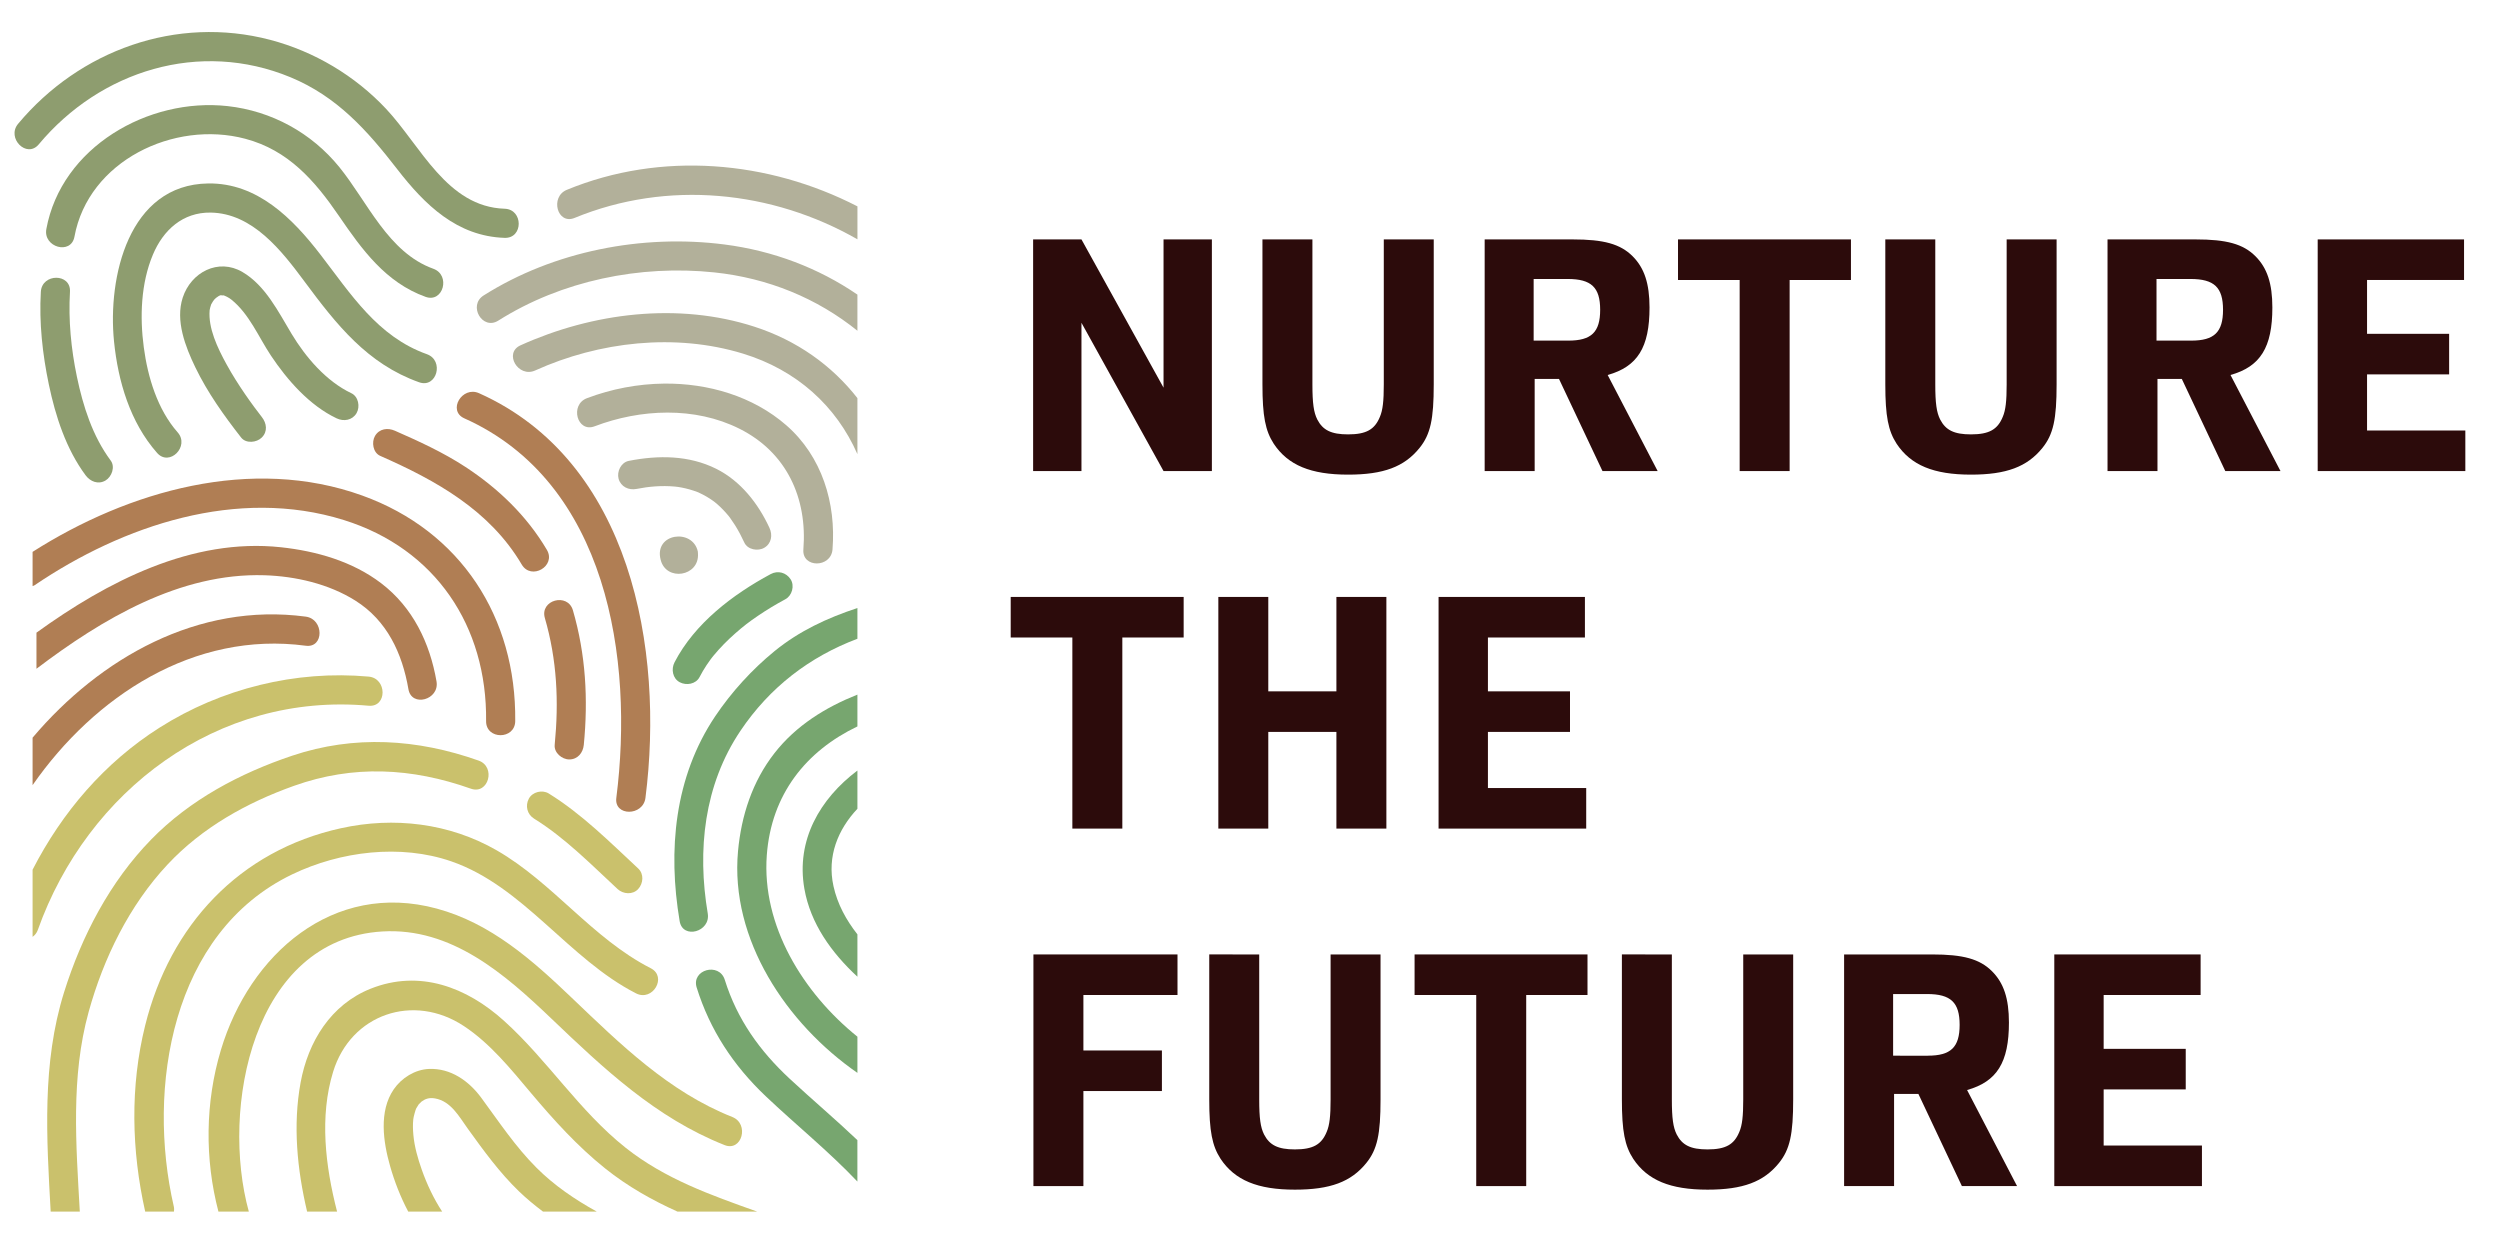 <svg xmlns="http://www.w3.org/2000/svg" xmlns:xlink="http://www.w3.org/1999/xlink" id="Livello_1" x="0px" y="0px" viewBox="0 0 890 442.48" style="enable-background:new 0 0 890 442.48;" xml:space="preserve"><style type="text/css">	.st0{fill:#2C0B0B;}	.st1{fill:#8E9D6F;}	.st2{fill:#B2B09A;}	.st3{fill:#77A66F;}	.st4{fill:#2A0E0F;}	.st5{fill:#B07E54;}	.st6{fill:#CAC16C;}	.st7{fill:#CAC36D;stroke:#2A0E0F;stroke-miterlimit:10;}	.st8{display:none;}	.st9{display:inline;fill:#CAC16C;}	.st10{fill:#F8F7F6;}	.st11{fill:#E5E1DB;}	.st12{fill:#DDE0E3;}	.st13{fill:#FFFFFF;}	.st14{display:inline;fill:#DDD6A5;}	.st15{display:inline;fill:#F5F0CC;}	.st16{fill:#F5F0CC;}	.st17{fill:#888052;}	.st18{fill:#DDD6A5;}	.st19{fill:#B2A672;}	.st20{fill:#A29971;}	.st21{fill:#928E59;}	.st22{fill:#7B7347;}	.st23{fill:#93857A;}	.st24{fill:#E8DEC6;}	.st25{fill:#948B6A;}	.st26{fill:#AFAE51;}	.st27{fill:#EFEAA9;}	.st28{fill:#9D8E76;}	.st29{fill:#CAC36D;}	.st30{fill:#C6C4C8;}	.st31{fill:#FBFBFB;}	.st32{fill:#302821;}	.st33{fill:#DBDDD9;}	.st34{fill:#CACACC;}	.st35{fill:#8D8B90;}	.st36{display:inline;fill:#FFFFFF;}	.st37{fill:#B3ABA6;}	.st38{fill:#84878D;}	.st39{fill:#A7A0A9;}	.st40{display:inline;fill:#FDFDFE;}	.st41{fill:#7F777D;}	.st42{fill:#595253;}	.st43{display:inline;fill:#FDFEFE;}	.st44{display:inline;fill:#72728A;}	.st45{fill:#FDFEFE;}	.st46{fill:none;}	.st47{fill:none;stroke:#B2B09A;stroke-width:3.2;stroke-miterlimit:10;}	.st48{clip-path:url(#SVGID_00000030472419550582080060000010258953179941424571_);}	.st49{fill:none;stroke:#B07E54;stroke-width:3.2;stroke-miterlimit:10;}	.st50{clip-path:url(#SVGID_00000018945369655257392870000016350439399759598510_);}	.st51{clip-path:url(#SVGID_00000102513296675530307660000010104649944356538013_);fill:#2C0B0B;}	.st52{clip-path:url(#SVGID_00000032648484220909263600000018132484389906929585_);fill:#2C0B0B;}	.st53{clip-path:url(#SVGID_00000064327334474537394950000004654287095189459372_);fill:#2C0B0B;}	.st54{clip-path:url(#SVGID_00000038412359038313382850000013890018589566927036_);fill:#2C0B0B;}	.st55{clip-path:url(#SVGID_00000065777484084815331620000010609505502581273227_);fill:#C8C36B;}	.st56{clip-path:url(#SVGID_00000065777484084815331620000010609505502581273227_);fill:#AE7D54;}	.st57{clip-path:url(#SVGID_00000065777484084815331620000010609505502581273227_);fill:#7AA770;}	.st58{clip-path:url(#SVGID_00000065777484084815331620000010609505502581273227_);fill:#B1B098;}	.st59{clip-path:url(#SVGID_00000065777484084815331620000010609505502581273227_);fill:#8E9F70;}</style><g>	<path class="st0" d="M367.79,85.23H385l29.22,52.78V85.23h17.21v82.47h-17.21L385,114.91v52.78h-17.21V85.23z"></path>	<path class="st0" d="M467.22,85.23v51.63c0,6.7,0.46,9.93,1.73,12.47c1.97,3.81,4.97,5.31,10.97,5.31c6.47,0,9.47-1.73,11.32-6.23   c1.04-2.43,1.39-5.66,1.39-11.55V85.23h17.78v51.63c0,12.36-1.15,17.79-5.08,22.64c-5.43,6.7-12.82,9.47-25.41,9.47   c-13.28,0-21.37-3.35-26.45-10.97c-3-4.62-4.04-9.82-4.04-21.14V85.23H467.22z"></path>	<path class="st0" d="M546.33,167.69h-17.79V85.23h31.31c11.08,0,16.97,1.61,21.37,6c4.16,4.16,6.01,9.7,6.01,18.25   c0,14.21-4.27,21.02-14.9,24.02l17.79,34.19h-19.64l-15.48-32.8h-8.66V167.69z M558.34,121.26c8.19,0,11.32-3,11.32-10.97   s-3.13-10.97-11.56-10.97h-12.12v21.94H558.34z"></path>	<path class="st0" d="M619.32,99.67h-21.95V85.23h61.57v14.44h-21.83v68.03h-17.79V99.67z"></path>	<path class="st0" d="M688.96,85.23v51.63c0,6.7,0.46,9.93,1.73,12.47c1.97,3.81,4.97,5.31,10.97,5.31c6.47,0,9.47-1.73,11.32-6.23   c1.04-2.43,1.39-5.66,1.39-11.55V85.23h17.78v51.63c0,12.36-1.15,17.79-5.08,22.64c-5.43,6.7-12.82,9.47-25.41,9.47   c-13.28,0-21.37-3.35-26.45-10.97c-3-4.62-4.04-9.82-4.04-21.14V85.23H688.96z"></path>	<path class="st0" d="M768.07,167.69h-17.79V85.23h31.3c11.09,0,16.98,1.61,21.37,6c4.16,4.16,6.01,9.7,6.01,18.25   c0,14.21-4.27,21.02-14.9,24.02l17.79,34.19H792.2l-15.48-32.8h-8.66V167.69z M780.08,121.26c8.19,0,11.32-3,11.32-10.97   s-3.13-10.97-11.56-10.97h-12.12v21.94H780.08z"></path>	<path class="st0" d="M825.11,85.23h52.09v14.44h-34.53v19.17h29.22v14.44h-29.22v19.98h34.99v14.44h-52.56V85.23z"></path>	<path class="st0" d="M381.76,226.95h-21.95v-14.44h61.57v14.44h-21.83v68.03h-17.79V226.95z"></path>	<path class="st0" d="M433.73,212.51h17.78v33.61h24.25v-33.61h17.79v82.47h-17.79v-34.42h-24.25v34.42h-17.78V212.51z"></path>	<path class="st0" d="M512.14,212.51h52.09v14.44H529.7v19.17h29.22v14.44H529.7v19.98h34.99v14.44h-52.56V212.51z"></path>	<path class="st0" d="M367.9,339.78h51.29v14.44h-33.5v19.75h27.95v14.44h-27.95v33.84H367.9V339.78z"></path>	<path class="st0" d="M448.28,339.78v51.63c0,6.7,0.46,9.93,1.73,12.47c1.97,3.81,4.97,5.31,10.97,5.31c6.47,0,9.47-1.73,11.32-6.23   c1.04-2.43,1.39-5.66,1.39-11.55v-51.63h17.78v51.63c0,12.36-1.15,17.79-5.08,22.64c-5.43,6.7-12.82,9.47-25.41,9.47   c-13.28,0-21.37-3.35-26.45-10.97c-3-4.62-4.04-9.82-4.04-21.14v-51.63H448.28z"></path>	<path class="st0" d="M525.54,354.22h-21.95v-14.44h61.56v14.44h-21.82v68.03h-17.79V354.22z"></path>	<path class="st0" d="M595.18,339.78v51.63c0,6.7,0.46,9.93,1.73,12.47c1.97,3.81,4.97,5.31,10.97,5.31c6.47,0,9.47-1.73,11.32-6.23   c1.04-2.43,1.39-5.66,1.39-11.55v-51.63h17.78v51.63c0,12.36-1.15,17.79-5.08,22.64c-5.43,6.7-12.82,9.47-25.41,9.47   c-13.28,0-21.37-3.35-26.45-10.97c-3-4.62-4.04-9.82-4.04-21.14v-51.63H595.18z"></path>	<path class="st0" d="M674.29,422.25H656.5v-82.47h31.3c11.09,0,16.98,1.61,21.37,6c4.16,4.16,6.01,9.7,6.01,18.25   c0,14.21-4.27,21.02-14.9,24.02l17.79,34.19h-19.64l-15.48-32.8h-8.66V422.25z M686.31,375.82c8.19,0,11.32-3,11.32-10.97   s-3.13-10.97-11.56-10.97h-12.12v21.95H686.31z"></path>	<path class="st0" d="M731.33,339.78h52.09v14.44H748.9v19.17h29.22v14.44H748.9v19.98h34.99v14.44h-52.56V339.78z"></path></g><g>	<g>		<path class="st6" d="M190.12,291.43c10.88,6.74,20.02,16.03,29.74,25.07c1.99,1.85,5.39,2.11,7.33,0c1.84-2.01,2.12-5.36,0-7.33    c-10.14-9.44-19.99-19.35-31.84-26.69c-2.31-1.43-5.81-0.57-7.09,1.86C186.92,286.87,187.66,289.9,190.12,291.43L190.12,291.43z"></path>	</g>	<g>		<path class="st5" d="M135.36,162.29c19.88,8.76,38.98,19.35,50.38,38.69c3.39,5.74,12.35,0.53,8.95-5.23    c-7.13-12.1-17.34-21.9-29.04-29.55c-7.91-5.17-16.43-9.06-25.06-12.86c-2.56-1.13-5.57-0.75-7.09,1.86    C132.21,157.4,132.78,161.16,135.36,162.29L135.36,162.29z"></path>	</g>	<g>		<path class="st5" d="M193.97,220.02c4.33,14.9,5.01,29.77,3.5,45.16c-0.27,2.79,2.58,5.18,5.18,5.18c3.03,0,4.91-2.39,5.18-5.18    c1.59-16.24,0.7-32.19-3.87-47.91C202.1,210.87,192.1,213.59,193.97,220.02L193.97,220.02z"></path>	</g>	<g>		<path class="st5" d="M165.3,148.93c50.92,22.77,60.41,85.61,54.11,135.13c-0.84,6.6,9.53,6.54,10.37,0    c6.74-52.94-5.14-119.9-59.24-144.08C164.5,137.28,159.22,146.21,165.3,148.93L165.3,148.93z"></path>	</g>	<g>		<path class="st3" d="M249.06,241.01c0.75-1.45,1.57-2.85,2.47-4.21c0.46-0.7,0.94-1.38,1.44-2.06c0.01-0.01,0.98-1.26,0.43-0.57    c0.21-0.27,0.43-0.54,0.65-0.8c2.32-2.81,4.89-5.41,7.62-7.82c2.89-2.56,4.95-4.14,8.16-6.32c3.15-2.15,6.41-4.1,9.77-5.91    c2.39-1.29,3.34-4.8,1.86-7.09c-1.57-2.43-4.53-3.23-7.09-1.86c-13.49,7.25-27.07,17.55-34.24,31.42    c-1.25,2.41-0.7,5.74,1.86,7.09C244.35,244.12,247.73,243.58,249.06,241.01L249.06,241.01z"></path>	</g>	<path class="st2" d="M248.43,196.35c-1.82-8.37-15.7-6.57-13.24,2.92c1.93,7.82,13.79,6.02,13.29-2.16L248.43,196.35z    M239.11,202.68c-0.01-0.01-0.02-0.02-0.03-0.02c0.02,0.01,0.04,0.03,0.06,0.04C239.13,202.69,239.12,202.68,239.11,202.68z"></path>	<g>		<path class="st2" d="M226.6,174.06c4.4-0.87,8.95-1.26,13.59-0.85c1.36,0.12,3.31,0.46,5.31,1.03c0.92,0.26,1.82,0.56,2.71,0.9    c1.54,0.58-0.84-0.42,0.65,0.27c0.46,0.21,0.92,0.43,1.37,0.67c0.82,0.43,1.62,0.89,2.4,1.39c0.42,0.27,0.84,0.56,1.25,0.85    c0.22,0.16,0.92,0.69,0.36,0.25c1.61,1.27,3.09,2.73,4.44,4.28c0.8,0.92,0.89,1.03,1.34,1.67c0.59,0.82,1.15,1.65,1.69,2.51    c1.23,1.97,2.3,4.02,3.27,6.12c1.17,2.54,4.84,3.18,7.09,1.86c2.61-1.53,3.04-4.54,1.86-7.09c-4-8.66-10.25-16.68-18.93-21.02    c-9.76-4.87-20.65-4.9-31.16-2.83c-2.75,0.54-4.32,3.82-3.62,6.38C221.02,173.31,223.85,174.61,226.6,174.06L226.6,174.06z"></path>	</g>	<g>		<path class="st2" d="M211.69,151.76c16.31-6.2,35.65-7.1,51.56,0.87c16.77,8.4,24.21,24.65,22.75,42.98    c-0.53,6.65,9.84,6.62,10.37,0c1.32-16.47-3.74-33.12-16.43-44.2c-11.91-10.39-27.87-15.01-43.5-14.85    c-9.37,0.1-18.74,1.88-27.5,5.2C202.76,144.11,205.44,154.14,211.69,151.76L211.69,151.76z"></path>	</g>	<g>		<path class="st1" d="M13.79,51.4c21.97-26.31,57.32-37.27,89.62-23.9c16.57,6.86,27.3,18.9,38,32.73    c9.85,12.72,21.29,23.9,38.25,24.45c6.67,0.21,6.67-10.15,0-10.37c-20.58-0.66-29.86-22.37-42.18-35.52    c-11.09-11.84-25.61-20.49-41.31-24.61c-33.37-8.75-67.84,3.7-89.72,29.89C2.21,49.15,9.51,56.52,13.79,51.4L13.79,51.4z"></path>	</g>	<g>		<path class="st1" d="M26.5,84.28c4.95-27,35.45-41.6,60.81-34.88c15.3,4.05,24.75,14.89,33.34,27.46    c8.21,12,16.66,23.72,30.86,28.82c6.29,2.26,9-7.76,2.76-10c-16.06-5.76-23.4-23.78-33.46-36.18c-9.92-12.23-24.15-20-39.79-21.73    C52.81,34.66,21.84,52.39,16.5,81.53C15.3,88.05,25.29,90.85,26.5,84.28L26.5,84.28z"></path>	</g>	<g>		<path class="st1" d="M63.24,153.91c-7.2-8.17-10.64-19.66-12.05-30.25c-1.45-10.84-1.04-22.81,3.25-33.02    c3.68-8.76,10.65-15.09,20.51-14.96c14.98,0.2,25.35,13.61,33.53,24.64c11.27,15.19,22.27,29.21,40.73,35.77    c6.3,2.24,9.01-7.77,2.76-10c-17.57-6.25-27.08-21.43-37.92-35.49c-9.95-12.92-22.48-25.52-39.9-25.29    c-28.43,0.37-35.86,33.45-33.56,56.23c1.43,14.2,5.73,28.81,15.33,39.7C60.33,166.25,67.64,158.89,63.24,153.91L63.24,153.91z"></path>	</g>	<g>		<path class="st1" d="M93.2,148.45c-0.75-0.96-1.61-2.09-2.64-3.48c-1.14-1.54-2.25-3.11-3.34-4.69    c-2.32-3.39-4.53-6.87-6.51-10.47c-3.33-6.03-6.62-13.03-6.08-19.36c0.02-0.2,0.18-1,0.01-0.09c0.06-0.3,0.11-0.64,0.21-0.94    c0.1-0.3,0.18-0.61,0.28-0.91c0.46-1.39-0.29,0.48,0.13-0.28c0.77-1.38,1.1-1.89,2.53-2.8c0.09-0.06,0.91-0.42,0.23-0.17    c0.31-0.12,0.66-0.21,0.98-0.27c-1.12,0.19,1.29,0.27,0.18,0.04c0.92,0.19,2.31,0.92,3.21,1.64c6.41,5.18,9.62,13.24,14.07,19.93    c5.82,8.73,13.74,17.75,23.39,22.33c2.53,1.2,5.59,0.7,7.09-1.86c1.32-2.26,0.68-5.89-1.86-7.09    c-8.94-4.25-16.24-12.78-21.26-21.12c-4.72-7.84-9.31-17.22-17.51-22.03c-8.59-5.04-18.32,0.09-21.26,9.13    c-2.67,8.2,0.95,17.48,4.49,24.81c4.34,8.98,10.19,17.17,16.31,25c1.73,2.21,5.52,1.81,7.33,0    C95.38,153.6,94.94,150.66,93.2,148.45L93.2,148.45z"></path>	</g>	<g>		<path class="st1" d="M39.41,163.96c-6.48-8.74-9.84-19.34-12.04-29.88c-2.06-9.88-3.06-20.11-2.46-30.21    c0.39-6.66-9.97-6.64-10.37,0c-0.65,10.99,0.59,22.21,2.84,32.97c2.36,11.3,6.14,22.99,13.09,32.36c1.67,2.25,4.49,3.38,7.09,1.86    C39.77,169.75,41.09,166.22,39.41,163.96L39.41,163.96z"></path>	</g>	<path class="st5" d="M128.98,176.42c-39.36-14.19-83.16-1.76-117.38,20.04v12.19c0.22-0.11,0.44-0.12,0.67-0.28   c31.62-21.44,72.33-35.04,110.13-23.24c32.65,10.2,51.03,37.79,50.65,71.59c-0.07,6.67,10.29,6.68,10.37,0   C183.83,219.79,164.02,189.06,128.98,176.42z"></path>	<path class="st6" d="M61.93,431.33c0.06-0.57,0.1-1.15-0.05-1.79c-9.73-42.19-0.86-97.6,42.17-118.28   c17.15-8.24,38.51-10.87,56.61-4.62c25.73,8.89,41.7,34.71,65.78,47c5.93,3.03,11.18-5.91,5.23-8.95   c-20.85-10.64-34.82-30.48-54.89-42c-16.85-9.67-36.54-12-55.38-7.85c-36.21,7.97-60.86,34.53-69.72,70.22   c-5.4,21.73-4.87,44.5,0.01,66.27H61.93z"></path>	<path class="st2" d="M305.24,73.46c-31.71-16.32-69.82-19.73-103.45-5.88c-6.08,2.5-3.42,12.54,2.76,10   c33.09-13.62,70.42-9.74,100.7,7.62V73.46z"></path>	<path class="st5" d="M135.72,207.65c-10.23-7.81-23.08-11.47-35.73-12.83c-31.63-3.41-61.83,12.21-87.01,30.41v12.85   c23.33-17.68,51.06-34.23,81.19-33.29c11.1,0.35,22.87,3.07,32.34,9.03c11.29,7.1,16.69,18.76,18.89,31.54   c1.13,6.56,11.12,3.78,10-2.76C153.04,228.87,146.97,216.23,135.72,207.65z"></path>	<path class="st5" d="M108.84,219.52c-38.27-5.11-73.16,14.66-97.24,43.09v16.89c22.05-31.65,57.45-54.93,97.24-49.62   C115.43,230.77,115.37,220.39,108.84,219.52z"></path>	<path class="st6" d="M131.23,240.87c-25.95-2.34-52.44,4.22-74.43,18.17c-19.67,12.48-34.72,30.18-45.2,50.57v23.91   c0.77-0.57,1.45-1.31,1.84-2.41c17.67-49.69,64.03-84.73,117.79-79.87C137.88,251.84,137.83,241.46,131.23,240.87z"></path>	<path class="st6" d="M28.41,431.33c-1.32-23.74-3.26-47.89,3.15-71.1c5.29-19.13,14.48-37.94,28.13-52.51   c12.3-13.13,28.09-21.94,44.93-27.95c21.17-7.56,41.95-6.45,63.01,1c6.3,2.23,9.01-7.78,2.76-10c-21.83-7.72-44.26-9.17-66.38-1.74   c-18.57,6.23-36.43,15.71-50.19,29.83c-14.7,15.09-24.72,34.34-30.99,54.32c-7.97,25.45-6.24,51.92-4.79,78.15H28.41z"></path>	<path class="st6" d="M88.58,431.33c-10.11-36.62,1.29-96.98,47.55-99.73c24.53-1.46,43.51,15.11,60.07,30.93   c18.74,17.9,37.28,35.43,61.75,45.12c6.2,2.46,8.9-7.57,2.76-10c-22.63-8.96-39.88-25.93-57.18-42.45   c-14.08-13.45-28.79-26.53-48.03-31.74c-37-10.02-66.69,16.36-76.88,50.39c-5.57,18.61-5.77,38.71-0.86,57.48H88.58z"></path>	<path class="st6" d="M120,431.33c-4.19-16.26-6.29-33.86-1.41-49.77c6.31-20.55,28.59-28.14,46.54-16.29   c9.43,6.22,16.76,15.36,23.96,23.91c8.09,9.6,16.49,18.89,26.32,26.76c8.06,6.45,16.72,11.3,25.76,15.39h28.4   c-16.55-5.89-32.83-11.63-46.83-22.72c-16.57-13.14-27.74-31.15-43.31-45.2c-13.3-12-30.09-18.39-47.52-11.42   c-14.15,5.66-22.24,18.86-24.9,33.42c-2.77,15.14-1.24,30.86,2.32,45.91H120z"></path>	<path class="st6" d="M145.33,431.33h12.08c-3.03-4.63-5.47-9.82-7.26-14.92c-1.4-3.98-2.61-8.16-2.99-12.38   c-0.17-1.84-0.23-3.75-0.03-5.59c0.09-0.84,0.77-3.31,1.02-3.8c0.18-0.35,1.14-1.77,0.83-1.4c0.12-0.15,1.44-1.35,0.95-0.98   c1.45-1.08,2.84-1.59,4.94-1.22c5.69,1,8.58,6.49,11.66,10.76c5.62,7.8,11.32,15.66,18.26,22.35c2.69,2.59,5.56,4.95,8.52,7.18   h19.14c-7.76-4.3-15.11-9.27-21.44-15.6c-7.54-7.53-13.4-16.4-19.69-24.94c-4.39-5.96-10.84-10.56-18.59-10.25   c-4.99,0.2-9.76,3.19-12.55,7.25c-5.37,7.81-3.75,18.78-1.31,27.32C140.42,420.58,142.57,426.12,145.33,431.33z"></path>	<path class="st2" d="M305.24,104.88c-13.84-9.46-29.93-15.61-47.37-17.85c-29.22-3.75-60.7,2.35-85.71,18.16   c-5.62,3.56-0.43,12.53,5.23,8.95c22.52-14.23,50.47-19.93,76.86-17.17c19.21,2.01,36.7,9.24,50.99,20.78V104.88z"></path>	<path class="st2" d="M305.24,141.73c-9.1-11.64-21.55-20.54-36.68-25.43c-27.17-8.79-57.58-4.98-83.27,6.64   c-6.07,2.75-0.81,11.68,5.23,8.95c22.77-10.3,49.86-13.37,73.95-6.01c19.2,5.87,33.24,18.67,40.77,35.79V141.73z"></path>	<path class="st3" d="M305.24,216.46c-10.69,3.51-20.72,8.17-29.54,15.37c-8.03,6.56-15.29,14.54-21.08,23.15   c-14.53,21.63-16.91,47.79-12.66,72.97c1.11,6.56,11.1,3.78,10-2.76c-3.8-22.53-1.33-45.72,11.62-64.99   c10.43-15.52,24.6-26.37,41.66-32.8V216.46z"></path>	<path class="st3" d="M305.24,369.06c-19.34-15.59-34.11-39.52-32.26-64.6c1.6-21.71,13.99-37.09,32.26-45.85v-11.33   c-11.37,4.53-21.84,11.01-29.51,20.82c-7.87,10.07-11.82,22.23-12.99,34.86c-2.92,31.47,17.29,61.52,42.5,78.99V369.06z"></path>	<path class="st3" d="M305.24,332.63c-3.99-5.08-7.11-10.75-8.52-17.16c-2.35-10.62,1.59-20.18,8.52-27.55v-13.61   c-13.35,10.06-21.9,24.79-18.89,42.04c2.18,12.49,9.7,22.85,18.89,31.36V332.63z"></path>	<path class="st3" d="M305.24,405.89c-7.83-7.44-16.08-14.4-24.04-21.79c-10.74-9.97-18.78-21.2-23.18-35.29   c-1.98-6.35-11.99-3.64-10,2.76c4.71,15.1,13.07,27.76,24.5,38.61c10.84,10.29,22.43,19.6,32.71,30.45V405.89z"></path></g></svg>